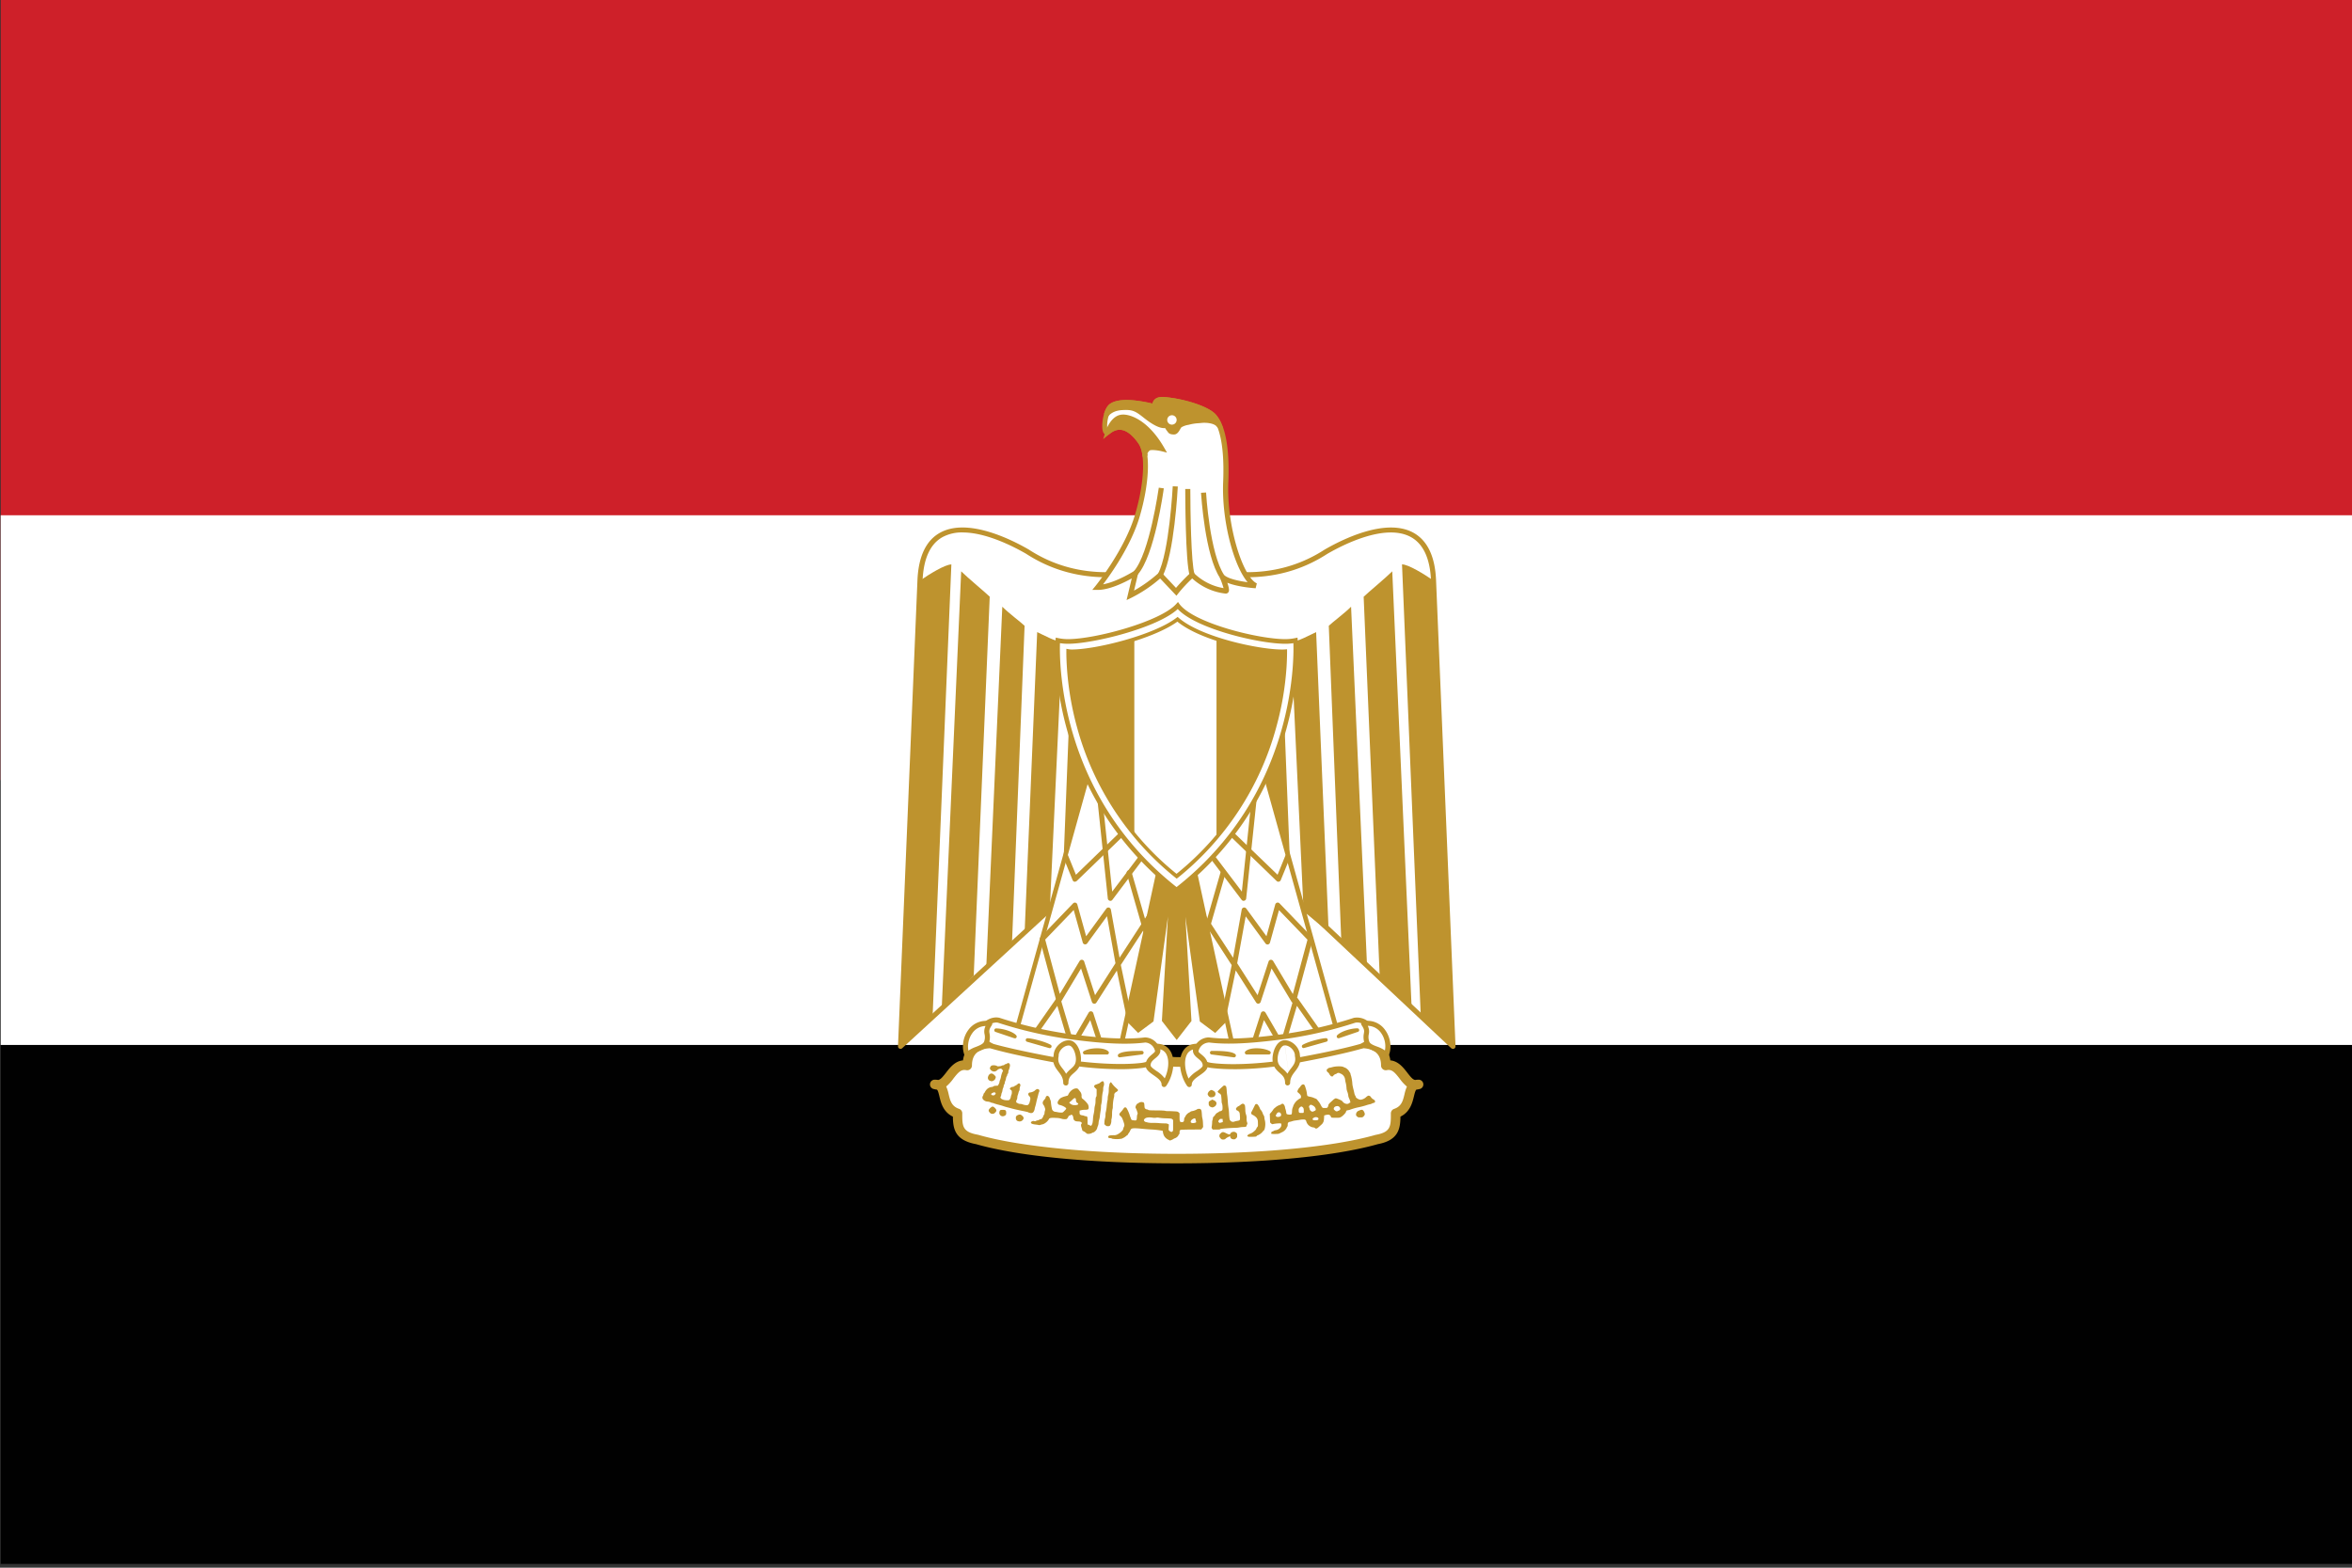 <svg id="Layer_1" data-name="Layer 1" xmlns="http://www.w3.org/2000/svg" xmlns:xlink="http://www.w3.org/1999/xlink" viewBox="0 0 1500 1000"><rect x="0" y="0" width="1500" height="1000" fill="#333333" stroke="none"/><defs><style>.cls-1{fill:none;}.cls-2{clip-path:url(#clip-path);}.cls-3{fill:#010101;}.cls-4{fill:#ce2029;}.cls-5{fill:#fff;}.cls-6{fill:#be932e;}.cls-7{clip-path:url(#clip-path-2);}</style><clipPath id="clip-path"><rect class="cls-1" x="0.45" y="-2.41" width="1500" height="1000"/></clipPath><clipPath id="clip-path-2"><path class="cls-1" d="M683.4,415.48a12.08,12.08,0,0,1-2.16-.22c0,3.58.15,7.29.37,10.65a190,190,0,0,0,6.32,37.44,183,183,0,0,0,62.46,95.59,183.34,183.34,0,0,0,62.54-95.66,190.82,190.82,0,0,0,6.34-37.44c.21-3.3.4-6.92.38-10.43h0c-.71,0-1.43.07-2.15.07-15.77,0-52.42-8.19-66.54-20.47-14.8,11.35-52,20.47-67.56,20.47"/></clipPath></defs><title>Flag-of-Egypt</title><g class="cls-2"><rect class="cls-3" x="-9.79" y="497.63" width="1520.48" height="506.79"/><rect class="cls-4" x="-9.79" y="-9.15" width="1520.48" height="506.79"/><rect class="cls-5" x="-9.79" y="328.7" width="1520.48" height="337.86"/><path class="cls-5" d="M750.45,739c50.69,0,99.2-4,127.64-12.16,12-2.21,12-8.5,12-16.62,12-4.05,5.84-18.44,14.19-18.44-8.39,2.21-10.21-14.4-20.42-12.17,0-14.39-14.19-16.22-26.26-12.16-24.07,8.11-66.74,10-107.23,10-40.47-1.84-82.77-1.84-107.21-10-12-4.06-26.25-2.21-26.25,12.16-10.21-2.22-12,14.4-20.42,12.17,8.38,0,2.18,14.39,14.19,18.44,0,8.11,0,14.41,12.4,16.62C651.2,735,699.7,739,750.38,739Z"/><path class="cls-6" d="M750.45,742.07c-54.29,0-100.9-4.47-128-12.25-13.52-2.47-14.65-9.91-14.74-17.54-6.25-3-7.65-8.93-8.6-12.93-.7-2.92-1.09-4-1.64-4.32a8.59,8.59,0,0,1-1.73-.3,3,3,0,0,1,.77-6,9.17,9.17,0,0,1,1.81.17c1.44-.23,2.77-1.76,5-4.63,2.49-3.22,5.72-7.43,10.84-7.88a15.18,15.18,0,0,1,6-10.41c5.61-4.06,14.57-4.63,24-1.45,19.65,6.53,51.19,7.7,84.59,8.94,7.26.27,14.57.54,21.82.87,51.8,0,86.56-3.21,106.13-9.81,9.42-3.18,18.38-2.64,24,1.46a15.08,15.08,0,0,1,6,10.4c5.07.45,8.34,4.66,10.83,7.87,2.21,2.88,3.54,4.41,5,4.64a9.17,9.17,0,0,1,1.81-.17,3,3,0,0,1,.77,6,8.59,8.59,0,0,1-1.73.3c-.55.36-.95,1.4-1.64,4.32-1,4-2.35,9.86-8.6,12.93-.09,7.62-1.18,15.06-14.38,17.54-27.37,7.78-74.14,12.25-128.32,12.25m-147-49a23.62,23.62,0,0,1,1.55,4.85c1,4.16,1.85,7.77,6.7,9.4a3,3,0,0,1,2,2.9c0,8.11,0,11.83,9.91,13.6l.3.07C650.06,731.45,697.33,736,750.38,736h0c53.73,0,100-4.4,126.82-12.06l.29-.06c9.54-1.76,9.54-5.47,9.54-13.61a3.06,3.06,0,0,1,2-2.9c4.85-1.63,5.71-5.24,6.7-9.4a24.22,24.22,0,0,1,1.54-4.85,27.53,27.53,0,0,1-4.63-5.07c-3.23-4.19-5.07-6.08-8.22-5.42a3,3,0,0,1-2.52-.61,3,3,0,0,1-1.13-2.38c0-3.93-1.26-6.85-3.74-8.67-4-2.89-11.07-3.13-18.55-.61-20.19,6.81-55.57,10.13-108.18,10.13-7.36-.33-14.65-.6-21.89-.87-33.84-1.26-65.79-2.44-86.26-9.24-7.48-2.52-14.58-2.28-18.55.6-2.48,1.82-3.73,4.74-3.73,8.67a3.06,3.06,0,0,1-1.13,2.38,3,3,0,0,1-2.53.61c-3.13-.66-5,1.23-8.23,5.43a26.87,26.87,0,0,1-4.63,5.07"/><path class="cls-5" d="M752.48,503.84,926.6,667.41,914.2,370.34c-1.82-45-40.47-34.69-68.56-18.45-28.45,18.45-60.9,18.45-95.19,6.27-34.28,12.16-66.73,12.16-95.18-6.27-28.08-16.22-66.73-26.57-68.55,18.45L574.31,667.41Z"/><path class="cls-6" d="M926.6,669.05a1.64,1.64,0,0,1-1.11-.44l-173-162.55L575.4,668.62a1.61,1.61,0,0,1-1.77.28,1.64,1.64,0,0,1-.93-1.55l12.4-297.08c.63-15.2,5.44-25.48,14.33-30.41,17.53-9.8,45.45,4.19,56.64,10.66,26.14,17,57.68,19,93.85,6.15a1.64,1.64,0,0,1,1.07,0c36.17,12.85,67.72,10.8,93.78-6.08,11.26-6.52,39.19-20.52,56.76-10.71,8.9,5,13.73,15.21,14.33,30.41l12.4,297.08a1.62,1.62,0,0,1-1.54,1.7h-.07M614,339.63a26.12,26.12,0,0,0-12.94,3c-7.83,4.39-12.1,13.73-12.67,27.74L576.11,663.58,751.47,502.66a1.6,1.6,0,0,1,2.18,0L924.8,663.51,912.64,370.42c-.57-14-4.83-23.32-12.67-27.75-16.1-9-42.76,4.44-53.47,10.63-26.75,17.36-59.07,19.58-96,6.59-36.93,13-69.25,10.77-96.06-6.63-8.11-4.69-25.52-13.61-40.46-13.61"/><path class="cls-6" d="M801.14,409.47,807,552.66l16.41,16.22-6.22-157.55c-4,0-14.19,0-16-1.86Z"/><polygon class="cls-6" points="758.47 536.41 782.91 648.98 774.88 657.1 766.5 650.82 752.63 550.44 758.47 650.82 750.45 661.15 742.43 650.82 748.26 550.44 734.41 650.82 726 657.1 718 648.98 742.43 536.41 758.47 536.41"/><path class="cls-6" d="M750.45,663.39,741,651.23l3.86-66.46-9.21,66.78-9.81,7.32-9.37-9.49L741.33,535h18.25l24.83,114.39L775,658.91l-9.8-7.32L756,584.79l3.86,66.48Zm-6.62-13,6.62,8.54,6.63-8.54-5.79-99.86,2.71-.27,13.78,99.8,7,5.22,6.66-6.73-24-110.75H743.52l-24,110.75,6.66,6.73,7-5.22,13.78-99.75,2.71.27Z"/><path class="cls-6" d="M606.74,360l-12,289-20.43,18.44,12.41-297.08c5.83-4.05,16-10.32,20-10.32Z"/><path class="cls-6" d="M631.2,380.68,621,622.4l-20.42,21.16L613,364.44c4.06,4.06,16.06,14,18.25,16.22Z"/><path class="cls-6" d="M653.44,399.13l-8,201.61L629,617l10.22-230c4,4.05,12,10,14.19,12.16"/><path class="cls-6" d="M677.47,409.47l-8,171.83-16,13.17,8-191.26c4.05,1.85,12,6.27,16,6.27Z"/><path class="cls-6" d="M699.77,409.47l-5.84,143.19-16.41,16.22,6.21-157.58c4,0,14.19,0,16-1.86Z"/><path class="cls-6" d="M894.14,360l12,289,20.43,18.44L914.2,370.33C908.36,366.28,898.14,360,894.14,360Z"/><path class="cls-6" d="M869.68,380.68,879.9,622.4l20.41,21.16L887.92,364.44c-4.06,4.06-16,14-18.25,16.22Z"/><path class="cls-6" d="M847.44,399.13l8,201.61L871.87,617,861.66,387c-4,4.05-12,10-14.19,12.16"/><path class="cls-6" d="M823.37,409.47l8,171.83,16,13.17-8-191.26c-4,1.85-12,6.27-16,6.27Z"/><polygon class="cls-5" points="695.74 486.97 647.23 661.15 713.97 671.48 742.42 540.47 695.74 486.97"/><path class="cls-6" d="M714,673h-.22l-66.68-10.35a1.45,1.45,0,0,1-1-.69,1.48,1.48,0,0,1-.18-1.23l48.49-174.19a1.5,1.5,0,0,1,1.12-1.07A1.48,1.48,0,0,1,697,486l46.68,53.51a1.56,1.56,0,0,1,.35,1.34l-28.53,131A1.51,1.51,0,0,1,714,673M649.1,659.9l63.66,9.86,28-128.86-44.33-50.82Z"/><polygon class="cls-5" points="805.14 486.97 853.64 661.15 786.92 671.48 758.46 540.47 805.14 486.97"/><path class="cls-6" d="M787,673a1.49,1.49,0,0,1-1.47-1.19L757,540.8a1.53,1.53,0,0,1,.34-1.34L804,486a1.46,1.46,0,0,1,1.46-.47,1.5,1.5,0,0,1,1.12,1.07l48.49,174.24a1.53,1.53,0,0,1-1.05,1.89l-.17,0L787.14,673h-.23M760.1,540.9l28,128.86,63.65-9.86L804.44,490.08Z"/><path class="cls-6" d="M815.33,562.46a1.61,1.61,0,0,1-1.12-.45l-31.53-30.48a1.66,1.66,0,0,1,0-2.32,1.59,1.59,0,0,1,2.25,0l0,0L814.78,558l4.94-12.16a1.6,1.6,0,0,1,2.07-.91l0,0a1.65,1.65,0,0,1,.88,2.13l-5.86,14.34a1.62,1.62,0,0,1-1.17,1h-.33"/><path class="cls-6" d="M780.19,650.65a1,1,0,0,1-.34,0,1.63,1.63,0,0,1-1.25-1.92v0l6.92-33.1-21.89-33.8a1.64,1.64,0,0,1,.46-2.26,1.61,1.61,0,0,1,2.23.46h0l20.09,30.89,5.5-30.71a1.62,1.62,0,0,1,2.89-.68l12.89,17.67,5.61-20.27a1.65,1.65,0,0,1,1.16-1.14,1.6,1.6,0,0,1,1.56.45l20.78,21.57a1.62,1.62,0,0,1,.4,1.56L826.64,638.6a1.65,1.65,0,0,1-1.33,1.19,1.62,1.62,0,0,1-1.61-.77l-12.76-21.28L804,639.1a1.67,1.67,0,0,1-1.34,1.11,1.6,1.6,0,0,1-1.56-.74l-13-20.46-6.31,30.25a1.63,1.63,0,0,1-1.57,1.3m8.81-36.12,13,20.38,7-21.47a1.62,1.62,0,0,1,1.35-1.12,1.65,1.65,0,0,1,1.57.78l12.57,21.09,9.34-34.67-18.18-18.87-5.75,20.73a1.64,1.64,0,0,1-1.27,1.16,1.61,1.61,0,0,1-1.59-.64l-12.62-17.3Z"/><path class="cls-6" d="M685.58,562.46h-.33a1.6,1.6,0,0,1-1.16-1l-5.84-14.38a1.65,1.65,0,0,1,.88-2.13,1.6,1.6,0,0,1,2.1.86v0L686.18,558,716,529.12a1.61,1.61,0,0,1,2.27,0h0a1.64,1.64,0,0,1,0,2.31l-31.53,30.49a1.61,1.61,0,0,1-1.12.45"/><path class="cls-6" d="M708.13,574.63a1.59,1.59,0,0,1-.43-.06,1.67,1.67,0,0,1-1.18-1.4l-6.6-62.65a1.62,1.62,0,1,1,3.22-.34l6.17,58.56,17.6-23.32a1.6,1.6,0,0,1,2.24-.31h0a1.65,1.65,0,0,1,.3,2.29L709.41,574a1.58,1.58,0,0,1-1.28.65"/><path class="cls-6" d="M731.12,596.61a1.62,1.62,0,0,1-1.55-1.17l-11-38.28a1.61,1.61,0,0,1,3.1-.9h0l11,38.26a1.65,1.65,0,0,1-1.11,2,1.74,1.74,0,0,1-.45.06"/><path class="cls-6" d="M720.17,650.65a1.61,1.61,0,0,1-1.58-1.3l-6.32-30.23-13,20.38a1.57,1.57,0,0,1-1.57.74,1.61,1.61,0,0,1-1.32-1.11l-6.93-21.36-12.77,21.28a1.61,1.61,0,0,1-2.94-.42l-10.56-39.24a1.64,1.64,0,0,1,.4-1.57l20.78-21.56a1.57,1.57,0,0,1,1.56-.45,1.62,1.62,0,0,1,1.15,1.14l5.62,20.27,12.89-17.67a1.64,1.64,0,0,1,1.66-.62,1.67,1.67,0,0,1,1.23,1.3L714,610.91,734.06,580a1.61,1.61,0,0,1,2.22-.48h0a1.64,1.64,0,0,1,.47,2.26l-21.94,33.73,6.93,33.08a1.63,1.63,0,0,1-1.25,1.94,1.82,1.82,0,0,1-.33,0M689.9,612.22h.18a1.64,1.64,0,0,1,1.36,1.12l6.95,21.47,13-20.38-5.38-30-12.63,17.3a1.6,1.6,0,0,1-2.85-.53l-5.76-20.72-18.19,18.87L675.89,634l12.63-21a1.6,1.6,0,0,1,1.38-.79"/><path class="cls-6" d="M703.76,673.12a1.62,1.62,0,0,1-1.54-1.12l-6.91-21.29-10.23,17.55a1.63,1.63,0,0,1-1.58.8,1.66,1.66,0,0,1-1.36-1.16l-7.82-26.28-11.56,16.43a1.58,1.58,0,0,1-2.21.41l0,0a1.63,1.63,0,0,1-.38-2.27L673.6,637a1.61,1.61,0,0,1,2.26-.36,1.59,1.59,0,0,1,.6.82l7.71,25.9,10.14-17.44a1.59,1.59,0,0,1,2.18-.61,1.61,1.61,0,0,1,.75.93l8,24.72a1.65,1.65,0,0,1-1,2,1.69,1.69,0,0,1-.5.08"/><path class="cls-6" d="M797.66,673.12a1.81,1.81,0,0,1-.51-.08,1.63,1.63,0,0,1-1-2l8-24.77a1.59,1.59,0,0,1,2-1.07,1.63,1.63,0,0,1,.94.75l10.13,17.44,7.71-25.9a1.62,1.62,0,0,1,2.87-.47l13.47,19.16a1.63,1.63,0,0,1-.39,2.27,1.6,1.6,0,0,1-2.22-.35l0,0L827.1,641.61l-7.83,26.27a1.6,1.6,0,0,1-2,1.12,1.64,1.64,0,0,1-1-.76L806.1,650.7,799.19,672a1.6,1.6,0,0,1-1.53,1.12"/><path class="cls-5" d="M681.53,661.13c16.41,2.22,34.64,4.06,48.86,2.22,8,0,13.86,14-2.18,16.22-14.2,1.85-36.5,0-48.51-2.22-10.21-1.84-32.44-5.9-46.68-10-14.19-6.28-4-18.45,4.06-16.61A264.55,264.55,0,0,0,681.53,661.13Z"/><path class="cls-6" d="M714.42,682a216,216,0,0,1-35-3c-8.79-1.59-32.16-5.81-46.83-10-9.66-4.24-8.46-10.54-7.87-12.38,1.66-5.07,7.58-8.56,12.67-7.39a263.43,263.43,0,0,0,44.36,10.31h0c14.94,2,34,4,48.44,2.21h0a10,10,0,0,1,9.76,9.17c.14,2-.29,8.76-11.55,10.31a111,111,0,0,1-14,.77m-79.07-29.76a8.45,8.45,0,0,0-7.53,5.39c-1,3.23,1,6.17,5.88,8.3,14.31,4,37.57,8.28,46.32,9.86,11.15,2,33.4,4,48,2.21,5.79-.81,9-3.31,8.75-6.85a6.84,6.84,0,0,0-6.36-6.15c-14.66,1.93-33.94-.18-49.08-2.23h0a266.42,266.42,0,0,1-44.78-10.39,5.48,5.48,0,0,0-1.21-.14"/><path class="cls-5" d="M819.38,661.13c-16.41,2.22-34.63,4.06-48.5,2.22-8.38,0-14.19,14,1.83,16.22,14.2,1.85,36.5,0,48.5-2.22,10.22-1.84,32.44-5.9,46.68-10,14.19-6.28,4.05-18.45-4.06-16.61a264.55,264.55,0,0,1-44.45,10.35"/><path class="cls-6" d="M786.48,682a110.72,110.72,0,0,1-14-.77C761.26,679.66,760.83,673,761,671a10.2,10.2,0,0,1,9.9-9.26c14.35,1.89,33.34-.18,48.29-2.21a263,263,0,0,0,44.21-10.26,11.39,11.39,0,0,1,12.78,7.35c.59,1.84,1.79,8.11-7.65,12.3-14.92,4.27-38.26,8.49-47,10.13a214.91,214.91,0,0,1-35,3m-15.81-17a7,7,0,0,0-6.48,6.22c-.23,3.51,3,6,8.73,6.78,14.61,1.88,36.86-.16,48-2.22,8.76-1.57,32-5.77,46.54-9.92,4.68-2.1,6.71-5.14,5.7-8.32-1.13-3.46-5.46-6-8.88-5.22a263.36,263.36,0,0,1-44.6,10.36h0c-15.21,2-34.47,4.15-48.93,2.22m48.68-3.84"/><path class="cls-5" d="M631.2,653C618.8,650.81,613,665.2,617,673.31c1.82-4.06,10.2-4.06,12-8.11,2.18-6.28-1.84-6.28,2.18-12.17"/><path class="cls-6" d="M617,675a1.63,1.63,0,0,1-1.44-.9c-2.51-5.07-1.69-12.17,2-17.12a13.79,13.79,0,0,1,13.94-5.52,1.64,1.64,0,0,1,1.27,1.95,1.81,1.81,0,0,1-.25.59c-1.86,2.72-1.69,3.73-1.43,5.26a11.61,11.61,0,0,1-.56,6.52c-1.24,2.77-4.15,3.93-6.95,5.07-2.21.88-4.5,1.8-5.13,3.22a1.63,1.63,0,0,1-1.45,1Zm11.53-20.52a10.5,10.5,0,0,0-8.37,4.45,14.69,14.69,0,0,0-2.55,11.25,21.27,21.27,0,0,1,4.82-2.4c2.21-.87,4.49-1.78,5.14-3.21a8.3,8.3,0,0,0,.36-4.78,8,8,0,0,1,.6-5.31"/><path class="cls-5" d="M679.7,690.77c0-8.11,8-7.09,8-15.2,0-4.06-2.19-10.33-6.19-10.33s-8,4-8,8.11c-1.83,8.11,6.2,9.33,6.2,17.44"/><path class="cls-6" d="M679.7,692.4a1.62,1.62,0,0,1-1.62-1.63c0-3.23-1.5-5.19-3.1-7.27-1.94-2.53-4.15-5.4-3-10.37.11-4.85,4.83-9.55,9.64-9.55,5.07,0,7.8,6.94,7.8,12,0,4.8-2.52,7.09-4.56,8.86s-3.46,3-3.46,6.37a1.61,1.61,0,0,1-1.61,1.63h0m1.78-25.53c-3.13,0-6.42,3.33-6.42,6.49a1,1,0,0,1,0,.35c-.8,3.57.64,5.44,2.46,7.82a22.63,22.63,0,0,1,2.3,3.38,17.44,17.44,0,0,1,2.81-2.95c1.94-1.71,3.46-3,3.46-6.39,0-3.5-1.92-8.7-4.57-8.7"/><path class="cls-5" d="M737.43,667.42c12,0,10.84,16.22,5,24.32,0-5.89-10.21-8.1-10.21-12.16,0-6.28,9.22-6.28,5.22-12.16"/><path class="cls-6" d="M742.43,693.42a1.44,1.44,0,0,1-.51-.09,1.65,1.65,0,0,1-1.12-1.56c0-2.37-2.6-4.17-5.11-5.92s-5.07-3.55-5.07-6.25c0-3.62,2.41-5.6,4.17-7.09,2.21-1.82,2.63-2.28,1.32-4.2a1.66,1.66,0,0,1-.09-1.69,1.62,1.62,0,0,1,1.43-.87c5.5,0,8.11,3,9.41,5.48,3.14,6.23.83,16-3.12,21.48a1.61,1.61,0,0,1-1.29.68m1.61-1.65M740,669.36c.41,2.72-1.68,4.44-3.19,5.68-1.85,1.54-3,2.6-3,4.53,0,1,2,2.34,3.69,3.55a19.67,19.67,0,0,1,5.3,4.74c2.25-4.75,3.18-11.09,1.14-15.2a6.24,6.24,0,0,0-4-3.35"/><path class="cls-5" d="M869.68,653c12.4-2.22,18.25,12.17,14.19,20.28-1.83-4.06-10.22-4.06-12-8.11-2.19-6.28,1.82-6.28-2.19-12.17"/><path class="cls-6" d="M883.91,675h0a1.61,1.61,0,0,1-1.44-1c-.65-1.42-2.93-2.34-5.14-3.22-2.8-1.11-5.71-2.27-6.9-4.89a11.74,11.74,0,0,1-.61-6.68c.26-1.52.42-2.53-1.44-5.26a1.64,1.64,0,0,1,.41-2.27,1.66,1.66,0,0,1,.61-.26,13.71,13.71,0,0,1,13.92,5.52c3.69,5,4.53,12.05,2,17.12a1.64,1.64,0,0,1-1.44.9m-11.54-20.52a8,8,0,0,1,.61,5.31,8.34,8.34,0,0,0,.42,4.91c.59,1.3,2.87,2.21,5.07,3a21,21,0,0,1,4.81,2.4,14.64,14.64,0,0,0-2.54-11.25,10.53,10.53,0,0,0-8.38-4.45"/><path class="cls-5" d="M821.19,690.77c0-8.11-8-7.09-8-15.2,0-4.06,2.18-10.33,6.19-10.33s8,4,8,8.11c1.83,8.11-6.2,9.33-6.2,17.44Z"/><path class="cls-6" d="M821.19,692.4a1.62,1.62,0,0,1-1.62-1.63c0-3.31-1.52-4.66-3.46-6.38s-4.55-4.06-4.55-8.85c0-5,2.71-12,7.8-12,4.81,0,9.52,4.7,9.64,9.55,1,5-1.15,7.84-3.1,10.37-1.59,2.08-3.1,4.06-3.1,7.27a1.61,1.61,0,0,1-1.61,1.63h0m1.61-1.63-3.42-23.9c-2.65,0-4.58,5.2-4.58,8.7,0,3.32,1.53,4.68,3.47,6.39a17.38,17.38,0,0,1,2.8,2.95,24.24,24.24,0,0,1,2.3-3.38c1.82-2.38,3.27-4.25,2.47-7.82a1,1,0,0,1,0-.35c0-3.16-3.29-6.49-6.42-6.49"/><path class="cls-5" d="M763.46,667.42c-12,0-10.84,16.22-5,24.32,0-5.89,10.21-8.1,10.21-12.16,0-6.28-9.21-6.28-5.2-12.16"/><path class="cls-6" d="M758.45,693.42a1.66,1.66,0,0,1-1.31-.68c-3.93-5.48-6.24-15.21-3.1-21.48,1.26-2.51,3.92-5.48,9.41-5.48a1.64,1.64,0,0,1,1.44.87,1.7,1.7,0,0,1-.1,1.69c-1.31,1.93-.89,2.38,1.32,4.2,1.76,1.46,4.17,3.44,4.16,7.09,0,2.7-2.46,4.42-5.07,6.25s-5.13,3.55-5.13,5.93a1.62,1.62,0,0,1-1.1,1.55,1.44,1.44,0,0,1-.51.09m2.44-24a6.26,6.26,0,0,0-4,3.35c-2,4.05-1.11,10.4,1.14,15.2a19.67,19.67,0,0,1,5.3-4.74c1.73-1.21,3.69-2.56,3.69-3.55,0-1.92-1.13-3-3-4.53-1.5-1.24-3.59-3-3.18-5.68"/><path class="cls-6" d="M647.25,662.3h-.36l-12-4.06a1.14,1.14,0,0,1-.72-1.45,1.16,1.16,0,0,1,1.07-.78c4.27,0,10.84,2,12.91,4.46a1.19,1.19,0,0,1,.07,1.39,1.14,1.14,0,0,1-.94.5"/><path class="cls-6" d="M669.46,668.57a.76.76,0,0,1-.3,0L655,664.52a1.15,1.15,0,0,1-.8-1.41,1.13,1.13,0,0,1,1.1-.84c2.43,0,10.61,1.89,14.77,4.19a1.15,1.15,0,0,1-.55,2.15"/><path class="cls-6" d="M714,674.46a1.12,1.12,0,0,1-1-.69,1.17,1.17,0,0,1,.31-1.34c2.31-1.93,8.92-2.09,14.94-2.09a1.15,1.15,0,0,1,.16,2.28l-14.19,1.83H714"/><path class="cls-6" d="M706,672.63h-14.2a1.14,1.14,0,0,1-1.09-.86,1.16,1.16,0,0,1,.56-1.3c4.1-2.27,12.85-2.56,15.57.2a1.16,1.16,0,0,1-.78,2"/><path class="cls-5" d="M865.7,657.1c-4.06,0-9.86,1.84-12,4Z"/><path class="cls-6" d="M853.66,662.3a1.16,1.16,0,0,1-1-.55,1.18,1.18,0,0,1,.16-1.41c2.57-2.58,8.82-4.39,12.85-4.39a1.14,1.14,0,0,1,.35,2.23l-12,4.06h-.36"/><path class="cls-5" d="M845.64,663.37a44.69,44.69,0,0,0-14.19,4.06Z"/><path class="cls-6" d="M831.42,668.57a1.15,1.15,0,0,1-1.15-1.15,1.17,1.17,0,0,1,.6-1c4.17-2.3,12.35-4.19,14.77-4.19a1.13,1.13,0,0,1,1.15,1.13,1.15,1.15,0,0,1-.84,1.12l-14.19,4a.76.76,0,0,1-.3,0"/><path class="cls-5" d="M772.68,671.48c4.06,0,12,0,14.2,1.84Z"/><path class="cls-6" d="M787,674.46h-.15l-14.19-1.83a1.16,1.16,0,0,1-1-1.29,1.14,1.14,0,0,1,1.13-1c6,0,12.64.16,15,2.09a1.16,1.16,0,0,1,.15,1.62,1.15,1.15,0,0,1-.88.41"/><path class="cls-5" d="M794.92,671.48c2.19-2.22,10.22-2.22,14.2,0Z"/><path class="cls-6" d="M809.15,672.63H795a1.16,1.16,0,0,1-1-.71,1.17,1.17,0,0,1,.24-1.25c2.71-2.76,11.47-2.47,15.57-.2a1.18,1.18,0,0,1,.56,1.3,1.14,1.14,0,0,1-1.1.86"/><path class="cls-6" d="M793.13,574.63a1.58,1.58,0,0,1-1.28-.65l-20.06-26.57a1.64,1.64,0,0,1,.31-2.29,1.59,1.59,0,0,1,2.24.29h0L792,568.74l6.15-58.59a1.61,1.61,0,1,1,3.21.34h0l-6.6,62.65a1.61,1.61,0,0,1-1.61,1.46"/><path class="cls-5" d="M750.39,567.72c83-64.59,75.86-159.2,75.86-159.2a33.4,33.4,0,0,1-6.46.66c-17.41,0-58.91-10.08-68.61-22.88-10.37,11.59-52.79,22.88-70.08,22.88a32,32,0,0,1-6.47-.66s-7.21,94.6,75.75,159.2Z"/><path class="cls-6" d="M750.39,569.56l-.89-.69c-82.65-64.32-76.4-159.47-76.32-160.48l.13-1.68,1.63.35a30.2,30.2,0,0,0,6.15.63c17.56,0,59.08-11.28,69-22.39l1.18-1.32,1,1.41c9.23,12.16,50.35,22.3,67.44,22.3a30.47,30.47,0,0,0,6.17-.63l1.62-.34.12,1.68c.08,1,6.23,96.15-76.41,160.49ZM676,410.27c-.42,12.77-.15,96.9,74.36,155.58C825,507.14,825.27,423,824.87,410.26a31.9,31.9,0,0,1-5.07.4c-16.79,0-57-9.5-68.69-22.17-12.79,12-54,22.17-70,22.17a33.1,33.1,0,0,1-5.07-.39"/><path class="cls-5" d="M819.64,415.48c-.72,0-1.44.07-2.16.07-15.77,0-52.42-8.19-66.54-20.47-14.79,11.28-52,20.4-67.55,20.4a12.19,12.19,0,0,1-2.17-.22c0,3.58.15,7.29.38,10.66a190,190,0,0,0,6.32,37.44A183,183,0,0,0,750.38,559a183.4,183.4,0,0,0,62.54-95.67,190.82,190.82,0,0,0,6.34-37.44c.21-3.3.4-6.92.38-10.43"/><g class="cls-7"><rect class="cls-6" x="663.5" y="372.66" width="59.92" height="209.13"/><rect class="cls-6" x="775.83" y="372.66" width="63.1" height="209.13"/></g><path class="cls-6" d="M769,596.61a1.74,1.74,0,0,1-.45-.06,1.64,1.64,0,0,1-1.1-2l11-38.26a1.62,1.62,0,0,1,2-1.13h0a1.64,1.64,0,0,1,1.1,2l-11,38.27a1.64,1.64,0,0,1-1.56,1.17"/><path class="cls-6" d="M631.86,689.53a2,2,0,0,1-1.82-2.21,2.07,2.07,0,0,1,.08-.42c.42-1.56,1.66-2.46,2.83-2,.75.27,2.11,1.65,2.12,2.15s-.72,2-1,2a.72.72,0,0,0-.47.26,2.06,2.06,0,0,1-1.72.31m139.62,10.14a3,3,0,0,1-1.32-1.86,3.36,3.36,0,0,1,2.36-2.63,4.69,4.69,0,0,1,2.12,1.12,2.11,2.11,0,0,1-.21,3l-.17.14a3.88,3.88,0,0,1-2.78.26m.92,6.39a2,2,0,0,1-1.55-2.1c-.09-1.25,0-1.44,1.34-2.16l.93-.52.87.4c1.23.55,1.77,1.14,1.81,2a2.54,2.54,0,0,1-1.63,2.27,1.71,1.71,0,0,1-1.77.13m-137.93-7.9c.65-.57.66-1.14,0-1.42-.4-.17-.64-.13-1.43.25s-.93.53-.89.92.39.59,1.58.69a1.81,1.81,0,0,0,.71-.44m21.43,11.22c-.58-.19-2-.53-3.15-.76-2.68-.51-6.82-1.47-7.94-1.81-.48-.14-1.33-.37-1.91-.5a29.41,29.41,0,0,1-3.35-1c-.53-.18-1.81-.54-2.87-.8a26.7,26.7,0,0,1-2.73-.82,4.34,4.34,0,0,0-1.18-.35,2.56,2.56,0,0,1-1-.33,5.71,5.71,0,0,0-1.86-.46,4,4,0,0,1-3-1.46,1.86,1.86,0,0,1,0-2.22,4.09,4.09,0,0,0,.36-1.07,1.08,1.08,0,0,1,.38-.65,1,1,0,0,0,.37-.5,8.39,8.39,0,0,1,1.41-2,5.3,5.3,0,0,1,2.91-1.42,1.61,1.61,0,0,0,1.1-.33,2.91,2.91,0,0,1,1.65-.44l1.34-.1.51-.93a4.16,4.16,0,0,0,.53-1.49,2.83,2.83,0,0,1,.31-1.11,9.68,9.68,0,0,0,.54-1.68,14.34,14.34,0,0,1,1.15-3.83c.32-.33.29-.48-.29-1.18a1.31,1.31,0,0,0-.93-.63,3.59,3.59,0,0,0-2,.73,3.41,3.41,0,0,1-2.17,1.16,3.22,3.22,0,0,1-2.51-1.41c-.34-.59-.34-.64,0-1.45a2,2,0,0,1,.93-1,5.13,5.13,0,0,1,3.28.25c.33.29.58.32,1.63.2a4.14,4.14,0,0,0,1.34-.3,2.34,2.34,0,0,1,.93-.28c.47-.07.89-.24.94-.39a1.22,1.22,0,0,1,.77-.39,1.83,1.83,0,0,0,.89-.39,1.15,1.15,0,0,1,.76-.26c.42,0,.61.12.87.59s.29.73.09,1.8a9.31,9.31,0,0,1-.57,1.91,3.44,3.44,0,0,0-.34,1.41,1.81,1.81,0,0,1-.37,1.14,1.45,1.45,0,0,0-.37.85,1.09,1.09,0,0,1-.3.71,4,4,0,0,0-.48,1.46,6.22,6.22,0,0,1-.43,1.53,3.71,3.71,0,0,0-.35,1.25,2.11,2.11,0,0,1-.39,1.08,1.27,1.27,0,0,0-.27.82,3.42,3.42,0,0,1-.34,1.26,6.12,6.12,0,0,0-.47,1.67,4.58,4.58,0,0,1-.37,1.36,3.71,3.71,0,0,0-.36,1.3,4.23,4.23,0,0,1-.41,1.35c-.25.38-.24.48.11.94.57.76,2.22,1.3,3.92,1.29,1.3,0,1.37,0,1.84-.63a3.51,3.51,0,0,0,.62-1.49,5.13,5.13,0,0,1,.39-1.39,4,4,0,0,0,.26-1.56c0-1-.05-1.09-.69-1.59s-.67-.57-.46-1a2.27,2.27,0,0,1,1.9-.89,1.66,1.66,0,0,0,.76-.35,3.45,3.45,0,0,1,.86-.48,4.22,4.22,0,0,0,1.13-.78c.84-.76,1.35-.78,1.77-.07.26.45.26.59,0,1.39a6,6,0,0,0-.32,1.72,2,2,0,0,1-.25,1.12,3.22,3.22,0,0,0-.45,1.12,12,12,0,0,1-.47,1.58,5.11,5.11,0,0,0-.29,1.49,3.75,3.75,0,0,1-.36,1.48c-.55,1-.48,1.71.2,2,.16.07.51.26.77.4a3.1,3.1,0,0,0,1.24.26,4.67,4.67,0,0,1,1.57.31,8.3,8.3,0,0,0,2,.46c1.17.11,1.21.09,1.74-.49a3.86,3.86,0,0,0,.77-1.65c.13-.58.29-1.24.35-1.47a2.4,2.4,0,0,0-.72-2.19c-1-1-.61-2.29.76-2.3a6.23,6.23,0,0,0,2.62-1c1.15-1.11,1.87-1.39,2.57-1a1.19,1.19,0,0,1,.4,1.63l0,0a8.86,8.86,0,0,0-.52,1.58c-.14.62-.42,1.7-.62,2.43s-.52,2-.68,2.79a25.25,25.25,0,0,1-.65,2.56,8.06,8.06,0,0,0-.35,1.45,4.85,4.85,0,0,1-.39,1.28c-.64,1.49-1.59,1.78-3.58,1.09m-24.6.11c-1.26-1.2-1-2.08.81-3.48.8-.61,1.28-.54,2.19.3,1.41,1.3,1.47,2.12.22,3.23a2,2,0,0,1-1.59.68,1.85,1.85,0,0,1-1.63-.73M639,712a2.21,2.21,0,0,1-1.61-2.68l0-.12c.33-1.11.51-1.23,2.13-1.25,1.82,0,2.18.3,2.19,1.92,0,.91-.06,1.12-.51,1.54A2.72,2.72,0,0,1,639,712m226.5.2a1.43,1.43,0,0,1-.69-1.33,2.67,2.67,0,0,1,1.89-2.42c1.73-.8,2.44-.69,3.1.48.86,1.55.82,2.18-.21,3.22-.58.58-.68.61-2,.62s-1.44,0-2.09-.57m-216.21,3a1.94,1.94,0,0,1-1.42-2.08c0-.86.06-1,.65-1.47A3.57,3.57,0,0,1,650,711a1.64,1.64,0,0,1,1.47.36c1.4,1,1.7,2,.89,2.94a2.58,2.58,0,0,1-3,.88M705,717.72l-.72-.61.1-1.55a10.53,10.53,0,0,1,.38-2.3,7.34,7.34,0,0,0,.27-2.08,7.64,7.64,0,0,1,.27-2.13,26.25,26.25,0,0,0,.53-3.63,31,31,0,0,1,.45-3.31,5.21,5.21,0,0,0,.17-1.53,9.16,9.16,0,0,1,.34-2.26,11.42,11.42,0,0,0,.33-3,12.08,12.08,0,0,1,.19-2.4,4.47,4.47,0,0,0,.2-1.08c0-.46.65-1.52.93-1.52a3.48,3.48,0,0,1,.86,1,15.64,15.64,0,0,0,1.7,1.94c2.45,2.28,2.33,2,1.54,2.82a1.93,1.93,0,0,1-.72.51,1.8,1.8,0,0,0-.69.53,1.69,1.69,0,0,0-.51,1.53,5.79,5.79,0,0,1-.3,1.75,28,28,0,0,0-.62,5.85,3.87,3.87,0,0,1-.23,1.3,16.39,16.39,0,0,0-.25,3,15.62,15.62,0,0,1-.26,3,2.7,2.7,0,0,0-.19,1,5.92,5.92,0,0,1-.8,3.34,1.51,1.51,0,0,1-1.35.47,1.85,1.85,0,0,1-1.62-.61m73.85-1.7,1-.3-.06-1-.07-1-.79,0a1.26,1.26,0,0,0-1.29.48c-.74.77-.82,1.34-.26,1.74l.47.35,1-.3m-5.79,4c-.41-.56-.42-.69-.23-1.72a22.29,22.29,0,0,0,.22-2.31,4.88,4.88,0,0,1,.24-1.61,2.39,2.39,0,0,0,.22-1c0-.49.16-.8.75-1.36a3.12,3.12,0,0,0,.75-.94,4.62,4.62,0,0,1,1.75-1.5,1,1,0,0,0,.56-.37,1.38,1.38,0,0,1,.86-.38,1.87,1.87,0,0,0,1-.43c.48-.41.51-.53.5-2a8.55,8.55,0,0,0-.34-2.46,4.1,4.1,0,0,1-.26-1.25,20.65,20.65,0,0,0-.13-2.35c-.14-1.73-.22-2-.66-2.44a1.73,1.73,0,0,0-.74-.51c-.24,0-1.13-1-1-1.19a37.34,37.34,0,0,1,3.91-3.74,1.4,1.4,0,0,1,1.55.71,13.58,13.58,0,0,1,.32,2.46c.08,1.09.22,2.49.33,3.1s.29,2.52.41,4.26a34.58,34.58,0,0,0,.42,3.79,31.84,31.84,0,0,1,.35,3.51,26.92,26.92,0,0,0,.34,3.59,2.25,2.25,0,0,0,2.71,1.67,1.31,1.31,0,0,0,.28-.09A10.3,10.3,0,0,1,789,715c1.9-.32,1.93-.38,1.77-3.11-.12-1.9-.18-2.16-.64-2.73a2.28,2.28,0,0,0-1-.75,1.13,1.13,0,0,1-.86-1.18c0-.42,1-1.42,1.6-1.61a6.29,6.29,0,0,0,1.26-.84c1.08-.9,1.79-1,2.46-.23.43.46.47.7.61,3.18a9.55,9.55,0,0,0,.47,3.23,5.49,5.49,0,0,1,.34,2.44,7,7,0,0,0,.33,2.56,1.19,1.19,0,0,1,0,1.28c-.14.31-.32.77-.4,1-.15.53-.43.61-2.2.66a13.1,13.1,0,0,0-2.17.24,13,13,0,0,1-2.49.27c-4.05.1-9.52.56-9.82.84s-.86.27-2.57.28h-2.28l-.42-.61ZM687.25,704.7c.5-.36.54-.83.07-1a2,2,0,0,1-1.1-1.91c-.07-1.68-.84-1.78-2.29-.28a17.27,17.27,0,0,1-1.42,1.28l-.65.51.47.49a4,4,0,0,0,3.16,1.14,3.43,3.43,0,0,0,1.76-.28M693.16,723c-.29-.1-.52-.24-.52-.32a7.29,7.29,0,0,0-2.09-1.29c-.11,0-.27-.22-.33-.5s-.28-1-.5-1.73c-.39-1.17-.38-2,0-2.31s.18-.75-.21-1.07a3.35,3.35,0,0,0-1.67-.4c-1.78-.11-2-.17-2.62-.71-.45-.37-.58-.68-.72-1.67a3.46,3.46,0,0,0-.5-1.56c-.36-.36-.94-.47-1.13-.18a1.34,1.34,0,0,1-.67.28.94.94,0,0,0-.76.6,5.73,5.73,0,0,1-.67,1.12c-.48.61-.55.64-1.72.65a6.13,6.13,0,0,1-1.86-.23,11.9,11.9,0,0,0-3.65-.57c-3-.2-4.35,0-4.57.74a7.71,7.71,0,0,1-3.77,3.27,12.33,12.33,0,0,0-1.59.4,2.17,2.17,0,0,1-1,.16,17.12,17.12,0,0,0-2.24-.36c-2.12-.26-2.9-.63-2.91-1.35,0-.43,1.3-1.09,1.81-.91s1.43.18,1.43,0,.45-.27,1-.4a3,3,0,0,0,1.26-.48,1.22,1.22,0,0,1,.78-.28c.45,0,.66-.16,1.11-.88a4,4,0,0,0,.56-1.13,1.64,1.64,0,0,1,.37-.73,2.06,2.06,0,0,0,.37-1.17,5.58,5.58,0,0,1,.27-1.51c.28-.76.27-.89-.15-2.11a4.48,4.48,0,0,0-.68-1.43,1.78,1.78,0,0,1-.47-.78c-.33-1,0-1.79,1.38-3.25a2.25,2.25,0,0,0,.39-.88,1.15,1.15,0,0,1,1.2-1c.48,0,1.38,1,1.38,1.53a1.87,1.87,0,0,0,.32.83,5.55,5.55,0,0,1,.48,2.12,27.89,27.89,0,0,0,.73,4.26,2.65,2.65,0,0,0,1.8,1.41,11.26,11.26,0,0,1,1.63.25,12.12,12.12,0,0,0,2.25.26c1.1,0,1.11,0,2.23-1.16A5.84,5.84,0,0,0,680,707.2c0-.75-2.49-2.08-4.46-2.43a1.52,1.52,0,0,1-1-1.8,5.58,5.58,0,0,1,2-2.59,11.05,11.05,0,0,1,2.53-1l1.91-.54.52-1c1-2,3.13-3.56,4.81-3.57.85,0,1,.09,1.7.94l.78,1a4,4,0,0,1,1,2.77c-.1.68.18,1.77.46,1.76a17.83,17.83,0,0,1,3.19,3.13c.06.19.19.35.28.35a4.69,4.69,0,0,1,.59,2.13c0,1.33-.28,1.52-2.31,1.56a11.59,11.59,0,0,0-2.63.3l-.85.25v1c-.07,1.39.27,1.79,1.77,2a3.87,3.87,0,0,1,1.33.36,1.31,1.31,0,0,0,.7.18,1.72,1.72,0,0,1,.86.25c.35.23.39.5.41,2.64v2.38l.63.18a2.78,2.78,0,0,1,.85.41c.44.43,1,.25,1.29-.39.12-.33.3-.78.38-1a18.66,18.66,0,0,0,.33-2.78,18.52,18.52,0,0,1,.44-3.15,18.4,18.4,0,0,0,.45-3,11,11,0,0,1,.4-2.48,10,10,0,0,0,.31-2.62c.06-1.91.14-2.46.4-2.75s.33-.73.31-2.66V694.8l-.77-.64c-.52-.44-.77-.8-.77-1.12,0-.66.17-.85,1.12-1.21l1.62-.59a3.29,3.29,0,0,0,.94-.51,4.69,4.69,0,0,1,1.67-1.07,1.09,1.09,0,0,1,.59.33,3.73,3.73,0,0,1,.06,2.93,4.39,4.39,0,0,0-.27,1.76,7.31,7.31,0,0,1-.28,2,23,23,0,0,0-.49,4,21.23,21.23,0,0,1-.42,3.56,5,5,0,0,0-.22,1.67,19.23,19.23,0,0,1-.27,2.84c-.15.86-.36,2.32-.45,3.24a12,12,0,0,1-.44,2.3,8.63,8.63,0,0,0-.38,2,6.35,6.35,0,0,1-.45,2,3.09,3.09,0,0,0-.34,1,4.66,4.66,0,0,1-1.25,2.2.62.62,0,0,0-.42.35,1.26,1.26,0,0,1-.77.46,4,4,0,0,0-1.1.49,5,5,0,0,1-3.14.39m160.4-14.6c1.19-.51,1.51-1.15,1-2a1.83,1.83,0,0,0-1.93-1c-1.09.07-2,.8-2,1.61,0,.53.14.72.82,1.18a1.33,1.33,0,0,0,2,.15m-15.2.14c.81-.37.9-.49.9-1a3.23,3.23,0,0,0-1.87-2.46c-1.17-.65-1.6-.64-2.12.07-.41.55-.42.59-.12,1.41a5.69,5.69,0,0,1,.32,1.14c0,.36,1.15,1.3,1.61,1.3a5,5,0,0,0,1.28-.43m-6.78.66a6.12,6.12,0,0,0,0-1.6,2,2,0,0,0-.72-1.53c-.69-.6-1-.54-1.87.29a1.93,1.93,0,0,0-.62,1.73c0,1.52.17,1.72,1.81,1.7,1.29,0,1.29,0,1.42-.59m-15.15,2.86c.66-.34.82-.71.65-1.52a1.41,1.41,0,0,0-2.52-.6,2.61,2.61,0,0,0-.42.72.8.8,0,0,1-.27.41c-.23.17-.24.3-.06.61a1.48,1.48,0,0,0,.43.53,3.18,3.18,0,0,0,2.19-.15m24.11,2.21a.88.88,0,0,0,.3-1.2.74.74,0,0,0-.2-.23,2.46,2.46,0,0,0-2.61,0c-.62.3-.79.49-.78.85a.64.64,0,0,0,.43.63,5.44,5.44,0,0,0,2.86-.07m-29.57,8.93a1.35,1.35,0,0,1,.1-1.32,2.67,2.67,0,0,1,.71-.32,2.74,2.74,0,0,0,.76-.39,3.15,3.15,0,0,1,1.24-.38c1.87-.29,3.51-1.8,3.52-3.26a2.28,2.28,0,0,0-.13-.93c-.21-.32-3.51-.12-5.29.32-.43.12-.63,0-1.14-.46l-.64-.61-.09-2.72-.1-2.72.84-.93a14.39,14.39,0,0,0,1.26-1.65,4.46,4.46,0,0,1,.58-.79,8.41,8.41,0,0,0,.86-.72,8.29,8.29,0,0,1,3-1.66,1.49,1.49,0,0,0,.76-.41,1.24,1.24,0,0,1,.75-.32c.47,0,.64.08,1.09.78a3.69,3.69,0,0,1,.57,1.39,4.86,4.86,0,0,0,.31,1.29,10,10,0,0,1,.43,1.8,3.58,3.58,0,0,0,.34,1.32,4.8,4.8,0,0,0,3,.21c.22-.16.33-.66.39-1.92a7.34,7.34,0,0,1,.37-2.27,5.91,5.91,0,0,0,.42-1.18,8.9,8.9,0,0,1,2.58-3.62,12.26,12.26,0,0,0,1-.76,2,2,0,0,1,.66-.36c.57-.18.71-.41.7-1.23s-.58-1.52-1.78-2.51a1.39,1.39,0,0,1-.54-.76,5.29,5.29,0,0,1,1.44-2.55,6.44,6.44,0,0,0,.82-1.12c0-.09.3-.34.66-.57a1.28,1.28,0,0,1,1.14-.25c.37.15.66.44,1.12,2a19.57,19.57,0,0,1,.92,3.9,7.61,7.61,0,0,0,.29,1.42,6.75,6.75,0,0,0,1.87.57,11.3,11.3,0,0,1,2.15.63,4.83,4.83,0,0,0,.88.37c.65.19,1.55.83,1.55,1.13,0,.13.08.24.16.24a11.43,11.43,0,0,1,2,3c1,1.81,1,1.77,2.53,1.75,1.28,0,1.43,0,1.78-.51a1.88,1.88,0,0,0,.39-1c0-.58.48-1.26,1.68-2.34l1.24-1.12a5,5,0,0,1,1.9-1.23,14.14,14.14,0,0,1,2.1.74c1.44.6,1.88.87,2.31,1.46.94,1.3,3,1.84,4,1a1.64,1.64,0,0,1,.68-.38.26.26,0,0,0,.22-.28,11.67,11.67,0,0,0-1-2.81,6.28,6.28,0,0,1-.39-1.66,9.37,9.37,0,0,0-.59-2.27,7.66,7.66,0,0,1-.52-2.59,18.25,18.25,0,0,0-.49-3.12,11,11,0,0,1-.38-1.9,4.62,4.62,0,0,0-2.33-3.66c-.26-.1-.69-.31-1-.45a1.76,1.76,0,0,0-2,.11,1.22,1.22,0,0,1-.74.39c-.41,0-1.63,1-1.62,1.31,0,.1-.29.19-.63.19-.51,0-.74-.14-1.25-.76a4.13,4.13,0,0,1-.63-1,2.66,2.66,0,0,0-.76-.84c-.62-.52-.77-.76-.78-1.31s.09-.71.47-.88.48-.29.48-.39.31-.24.71-.31,1.39-.3,2.23-.53c2.1-.54,5.9-.58,6.82,0a5,5,0,0,0,1.1.46,6.62,6.62,0,0,1,2.62,2.44,2.23,2.23,0,0,0,.43.69,1.93,1.93,0,0,1,.33.89,6.87,6.87,0,0,0,.39,1.34,27.74,27.74,0,0,1,.8,5.27c.05.52.44,2.3.73,3.42.12.41.33,1.35.49,2.1a5.24,5.24,0,0,0,.58,1.68,1.12,1.12,0,0,1,.3.64c0,.72,2,1.94,3.13,1.93a6,6,0,0,0,3.43-1.57,5.53,5.53,0,0,1,1.43-1,1.76,1.76,0,0,1,1.64.79,4.51,4.51,0,0,0,1.77,1.64c.86.49,1.17,1.13.84,1.74a.69.69,0,0,1-.52.37,5.43,5.43,0,0,0-1.35.48,5,5,0,0,1-1.37.47,20.37,20.37,0,0,0-2.4.67c-1.12.37-3.12.9-4.43,1.17a36.76,36.76,0,0,0-5.8,1.63,3.43,3.43,0,0,1-1,.26c-1.29.24-1.4.31-1.52,1s-1.91,2.67-3.19,3.37c-.89.49-1.09.51-3.31.51a24.37,24.37,0,0,1-2.7-.1.92.92,0,0,1-.48-.65,1.85,1.85,0,0,0-.7-.93c-.62-.42-1.31-.4-2.87,0l-.69.2-.11,1.83a8,8,0,0,1-.37,2.27c-.14.24-.34.6-.43.81a7,7,0,0,1-1.16,1.21l-1.73,1.55c-.85.79-1.59.92-2.11.35a1.35,1.35,0,0,0-.89-.37A5.38,5.38,0,0,1,833,715a1.38,1.38,0,0,0-.39-.56c-.31-.28-.64-.35-1.58-.34a11.55,11.55,0,0,0-2,.21c-.46.1-1.61.28-2.54.39a12,12,0,0,0-2.3.46,8.82,8.82,0,0,1-1.42.4c-1.18.21-1.53.63-1.52,1.85,0,.64-.08,1.07-.26,1.22a1.45,1.45,0,0,0-.38.75,6.39,6.39,0,0,1-2.84,2.77c-.52.24-1.26.6-1.64.8-.58.31-1.09.38-2.88.4a13.58,13.58,0,0,1-2.3-.1m-15.13,1.66-.43-.3.38-.53a2.51,2.51,0,0,1,1.1-.77,7.86,7.86,0,0,0,3.3-2,4.25,4.25,0,0,0,1.09-1.36,2.18,2.18,0,0,1,.51-.93c.5-.58.52-.69.48-2.56s-.13-2.31-.84-3.42a7.93,7.93,0,0,0-2.64-1.94,1.24,1.24,0,0,1-.74-1.59,1,1,0,0,1,.1-.21c.17-.27.7-1.3,1.17-2.27l1.1-2.23a1,1,0,0,1,1.35-.46.91.91,0,0,1,.42.38,8.13,8.13,0,0,1,1.43,2.55,1.13,1.13,0,0,0,.36.59,6.74,6.74,0,0,1,1.38,2.39,4.28,4.28,0,0,0,.51,1.08,3.27,3.27,0,0,1,.53,1.69,5.2,5.2,0,0,0,.3,1.57,11.45,11.45,0,0,1-.23,5.84,2.46,2.46,0,0,1-.56.8,3,3,0,0,0-.7.76,8.24,8.24,0,0,1-3.14,2.24.91.91,0,0,0-.6.43c-.26.38-.44.41-2.74.49-2,.07-2.52,0-2.89-.21m-17.4,1.16c-.61-.65-.75-.93-.75-1.55a1.76,1.76,0,0,1,.72-1.51c1.1-1.14,1.65-1.17,3.58-.18s2.45,1,2.62.36a2.38,2.38,0,0,1,2.22-1.24,2,2,0,0,1,1.51.53c.64.49.67.58.68,1.74s0,1.24-.74,1.9a1.55,1.55,0,0,1-1.68.57,2,2,0,0,1-2-1.51c-.13-.64-.35-.8-.51-.36a1,1,0,0,1-.61.38,6,6,0,0,0-2,1.29,1.93,1.93,0,0,1-1.32.34,1.67,1.67,0,0,1-1.72-.76m-16-10c.43-.16.52-.29.43-.6s-.21-.78-.33-1.25c-.19-.76-.28-.89-.68-.88a4.1,4.1,0,0,0-2,1.13c-.36.33-.59,1.14-.39,1.4.44.6,1.71.68,3,.2m-14.71,5.6c.42-.33.43-.41.41-3.81v-3.48l-.52-.46c-.48-.43-.67-.46-4.17-.6a30.74,30.74,0,0,1-4.4-.38,3.27,3.27,0,0,0-1.7,0,6.41,6.41,0,0,1-2.14,0c-2.86-.46-4.76-.1-5.45,1-.32.54-.32.6,0,1.1a1.55,1.55,0,0,0,.81.61,7.82,7.82,0,0,1,1.36.34,12.84,12.84,0,0,0,3,.26c1.14,0,3,0,4.27.14s2.88.16,3.73.18a4.18,4.18,0,0,1,2,.37l.53.34-.11,1.79c-.1,1.71-.09,1.81.34,2.17a3.15,3.15,0,0,0,1.4.79,1.73,1.73,0,0,0,.63-.33m-1.62,5.93a2.78,2.78,0,0,0-1-.65,6.51,6.51,0,0,1-2.58-2.24,7.38,7.38,0,0,1-.91-2.92c0-.38-.12-.53-.44-.6a55.06,55.06,0,0,0-7-.78c-1.53-.08-4.38-.3-6.33-.5-4.26-.42-5.89-.36-6.46.24a3.34,3.34,0,0,0-.6,1,7.51,7.51,0,0,1-.92,1.57,5.42,5.42,0,0,0-.72,1.17.19.19,0,0,1-.18.19,1.26,1.26,0,0,0-.54.33,9,9,0,0,1-2,1.37c-.24.11-.64.32-.91.47a17.06,17.06,0,0,1-6.21.06A2.64,2.64,0,0,0,708,726a2.11,2.11,0,0,1-1-.26c-.3-.21-.33-.34-.18-.78.22-.63.86-.79,3.32-.83a4.68,4.68,0,0,0,2.57-.53,11.4,11.4,0,0,0,2.71-2,1.93,1.93,0,0,1,.43-.47,1.93,1.93,0,0,0,.47-1,5.65,5.65,0,0,1,.48-1.38c.43-.84.37-1.36-.35-3.44s-1-2.63-1.85-3.35c-1-.92-1-1.34.14-2.57a16.64,16.64,0,0,0,1.64-2c.59-.92.74-1,1.26-1s.68.19,1.14,1a22.3,22.3,0,0,1,1.71,4,2.89,2.89,0,0,0,.28.86c.15.33.37.89.49,1.26.31.92.48,1,2,1.15s1.67.12,1.82-2.14a5.24,5.24,0,0,1,.3-1.75.94.94,0,0,0,.18-.56,14.26,14.26,0,0,0-1.2-3.33c-.32-.32-.19-1.26.3-2,.25-.44.54-.81.63-.81a3.74,3.74,0,0,0,.87-.49,3.15,3.15,0,0,1,3.12-.34c.42.32.48.55.58,2s.15,1.66.61,2a1.73,1.73,0,0,0,1,.43,1.44,1.44,0,0,1,.8.29c.29.26,1,.31,4.06.34,4.23,0,6.6.14,6.9.32a6.45,6.45,0,0,0,1.64.12c.79,0,2.5.07,3.81.14,2.3.13,2.4.16,3,.69l.59.55v2.47c0,2.84.21,3.21,1.44,3.19,1.07,0,1.38-.35,1.47-1.6a2.64,2.64,0,0,1,.31-1.29,2.79,2.79,0,0,0,.53-.87,5.77,5.77,0,0,1,2.26-2.31,2.68,2.68,0,0,0,.8-.47,2.37,2.37,0,0,1,.94-.43,10.08,10.08,0,0,0,3.25-1.1,2,2,0,0,1,1.27-.4c.74,0,1,0,1.27.4.46.53.54.92.72,3.47a10.88,10.88,0,0,0,.36,2.4,16.5,16.5,0,0,1,.31,2.9l.11,2.4-.59.8-.59.78-6.17.06c-3.39,0-6.46.11-6.82.19-.72.14-.89.51-.87,1.93a1.3,1.3,0,0,1-.37,1,2,2,0,0,0-.46.78,4.4,4.4,0,0,1-2.19,1.68,3,3,0,0,0-.76.36,7.42,7.42,0,0,1-2.19,1c-.15,0-.27-.07-.27-.17"/><path class="cls-5" d="M781.74,377c1.69.11-2.29-9.18-2.29-9.18,4.48,4.64,21.42,5.76,21.42,5.76-10.13-4.55-20.33-38.85-19.13-66.17s-3.89-38.24-7.88-42.27c-5.07-5.15-21.43-9.68-32.19-10.29-6.09-.31-5.07,4.64-5.07,4.64-11.26-2.93-22.53-4-27.6-.61-4.79,3.23-5.79,19.37-2.3,16.55,8.47-6.87,15.85-.61,20.93,6.86,4.49,6.56,4.18,25.12-2.29,46.8-6.79,22.8-25.35,45.61-25.35,45.61,10.07,0,24.22-9.12,24.22-9.12l-3.38,14.19A86.89,86.89,0,0,0,740,366.61l10.14,10.8a104.58,104.58,0,0,1,10.14-10.8s8.47,9.08,21.43,10.29"/><path class="cls-6" d="M718.48,382.77l3.3-13.82c-4.91,2.73-14.28,7.35-21.76,7.35h-3.43l2.18-2.66c.18-.23,18.41-22.83,25-45,6.69-22.43,6.32-39.81,2.5-45.41-3.65-5.36-7.48-8.48-11.07-9-2.51-.38-5,.44-7.52,2.51a2.53,2.53,0,0,1-2.66.51c-1.13-.49-1.78-1.77-2-3.94-.4-4.18,1-13,5.06-15.75,6.09-4.13,18.81-2,27-.1a5.14,5.14,0,0,1,1.09-2.28c1.2-1.4,3-2,5.61-1.92,11.31.63,27.92,5.37,33.26,10.76,4.42,4.48,9.45,15.65,8.34,43.49-1.23,28,9.37,60.67,18.17,64.61l-.76,3.12c-1.4-.09-11.47-.83-18.06-3.53,1.63,4.73,1,5.64.66,6.08a1.93,1.93,0,0,1-1.71.85h-.07a37.94,37.94,0,0,1-21.28-9.66,90.72,90.72,0,0,0-8.87,9.52L750.28,380l-10.4-11a87.48,87.48,0,0,1-18.34,12.31Zm8.26-20.72-3.5,14.69a88.26,88.26,0,0,0,15.64-11.23l1.16-1.1L750,375a114.63,114.63,0,0,1,9.18-9.52l1.17-1.09,1.09,1.17a35.45,35.45,0,0,0,18.89,9.6,53,53,0,0,0-2.4-6.71l2.63-1.79c2.4,2.48,9.59,4,15.11,4.71-9.12-10.77-16.64-39.95-15.59-64.07,1.13-28.05-4.15-37.75-7.4-41-4.75-4.8-20.63-9.22-31.13-9.81a3.89,3.89,0,0,0-3.05.79,2.71,2.71,0,0,0-.42,1.9l.52,2.55-2.5-.65c-12.45-3.23-22.3-3.55-26.35-.83-1.3.88-2.53,3.55-3.2,7a20,20,0,0,0-.32,6.41,12.39,12.39,0,0,1,9.34-2.66c4.56.68,9,4.17,13.24,10.4,5.07,7.38,4.2,27.2-2,48.2-5.42,18.25-18,36.15-23.32,43.14,9-1.64,19.65-8.4,19.77-8.48Z"/><path class="cls-6" d="M725.43,366.69l-2.4-2.18c10.19-11.5,15.89-53,16-53.43l3.19.43c-.23,1.76-5.87,42.91-16.74,55.14"/><path class="cls-6" d="M741.4,367.49l-2.84-1.57c7.1-13.23,9.35-55.36,9.37-55.75l3.22.17c-.09,1.76-2.29,43.3-9.75,57.19"/><path class="cls-6" d="M758.79,367.25c-2.85-8.11-2.89-53.4-2.89-55.32h3.23c0,12.94.49,47.9,2.7,54.23Z"/><path class="cls-6" d="M778.11,368.73c-9.7-14.43-12-52.76-12.17-54.38l3.23-.19c0,.38,2.37,39,11.58,52.71Z"/><path class="cls-6" d="M730.31,290.85c-.5-3.73-1.4-6.66-2.69-8.57-5.07-7.47-12.46-13.72-20.93-6.86,0,0,2.89-9.08,9.07-9.38,4.78-.3,15.65,3.63,25.22,20.17,0,0-7.1-1.61-8.77-.1-3.19,2.83-1.9,4.74-1.9,4.74"/><path class="cls-6" d="M729,291.82a3.82,3.82,0,0,1-.52-2.33,17.12,17.12,0,0,0-2.17-6.25c-3.66-5.36-7.48-8.48-11.07-9-2.51-.38-5,.45-7.52,2.5l-4.2,3.4,1.65-5.17c.14-.42,3.32-10.14,10.53-10.51,5.22-.35,16.71,3.72,26.69,21l1.87,3.24-3.62-.91c-3.15-.72-6.66-.93-7.37-.45a5.08,5.08,0,0,0-1.53,2,12.53,12.53,0,0,1,.18,1.25Zm-14.93-21a10.19,10.19,0,0,1,1.65.13c4.55.67,9,4.17,13.25,10.39a15,15,0,0,1,1.8,3.89l.39-.36c1.31-1.17,4.06-1.18,6.57-.9-8.7-13.35-18-16.54-21.85-16.31-2.33.11-4.14,1.89-5.4,3.76a11.22,11.22,0,0,1,3.59-.6"/><path class="cls-6" d="M705.79,264.22c.7-2.32,1.8-4.44,3.2-5.35,5.06-3.42,16.34-2.32,27.6.61,0,0-1-5,5.07-4.64,10.75.61,27.1,5.15,32.18,10.29a20.45,20.45,0,0,1,3.79,6.15h-.2c-2.5-3.53-9.57-3.32-11.26-3.12a45.5,45.5,0,0,0-8,1.1c-1.69.41-4.29.91-5.69,2-1.09.91-2,4.24-3.69,4.24-2.68,0-2.48-.71-3.18-1.51-.9-1.12-1.4-2.73-2.3-2.63-2.79.51-7.27-1.71-13-6.25s-7.86-5.65-15.2-5.14-9.57,4.73-9.57,4.73l.2-.5Z"/><path class="cls-6" d="M748.84,277.16c-2.53,0-3.42-.63-4.19-1.79-.06-.09-.13-.19-.21-.29a10.54,10.54,0,0,1-1-1.41l-.37-.61c-3.18.34-7.71-1.85-13.71-6.65-5.47-4.36-7.29-5.27-14.19-4.79-6.2.52-8.2,3.78-8.28,3.92l-2.9-1.42.19-.46c.64-2.12,1.83-4.86,3.83-6.16,6.09-4.12,18.78-2,26.94-.09a5,5,0,0,1,1.09-2.27c1.2-1.41,3-2,5.61-1.93,11.31.63,27.92,5.37,33.25,10.76a21.66,21.66,0,0,1,4.14,6.69l.92,2.25h-3.2l-.68-.68c-1.76-2.49-7.45-2.72-9.76-2.45-.77.08-1.45.14-2.11.19a29.47,29.47,0,0,0-5.67.88l-.6.15a12.78,12.78,0,0,0-4.49,1.56,7.57,7.57,0,0,0-.79,1.23c-.8,1.41-1.9,3.36-3.91,3.36m-5.44-7.4c1.52,0,2.31,1.32,2.85,2.22a9.73,9.73,0,0,0,.66,1,4.94,4.94,0,0,1,.43.59c.11.18.39.33,1.5.33a8.71,8.71,0,0,0,1.11-1.72,7.54,7.54,0,0,1,1.56-2.16c1.55-1.23,3.88-1.78,5.76-2.22l.57-.13a32.31,32.31,0,0,1,6.18-1,19.64,19.64,0,0,0,2-.17,23,23,0,0,1,7.35.48c-.22-.27-.44-.53-.68-.79-4.7-4.75-20.58-9.17-31.08-9.76a3.88,3.88,0,0,0-3,.78,2.62,2.62,0,0,0-.44,1.92l.46,2.51-2.44-.62a81.76,81.76,0,0,0-14.56-2.55c3.36.58,5.82,2.18,9.78,5.34,7.4,5.91,10.63,6.08,11.68,5.92h.27"/><path class="cls-5" d="M747.41,270.87a3,3,0,1,0-3-3,3,3,0,0,0,3,3"/><path class="cls-6" d="M750.38,560.44l-.73-.58a185.43,185.43,0,0,1-62.84-96.2A190.9,190.9,0,0,1,680.44,426c-.17-2.72-.4-6.8-.36-10.74v-1.4l1.35.24a10.78,10.78,0,0,0,2,.21c15.61,0,52.54-9.26,66.85-20.23l.75-.57.71.61c14.19,12.33,51.17,20.19,65.78,20.19.7,0,1.4,0,2.09-.06l1.22-.09v1.34c0,3.88-.19,7.87-.37,10.52A190.1,190.1,0,0,1,814,463.67,185.63,185.63,0,0,1,751.1,560Zm-68-143.84c0,3.43.21,6.86.36,9.23A189.1,189.1,0,0,0,689,463a180.58,180.58,0,0,0,61.34,94.39A180.81,180.81,0,0,0,811.79,463a189.14,189.14,0,0,0,6.31-37.2c.15-2.34.35-5.72.37-9.12h-1c-15.08,0-51.32-7.63-66.58-20.15-15.37,11.15-51.49,20.15-67.51,20.15a7,7,0,0,1-1-.05"/></g></svg>